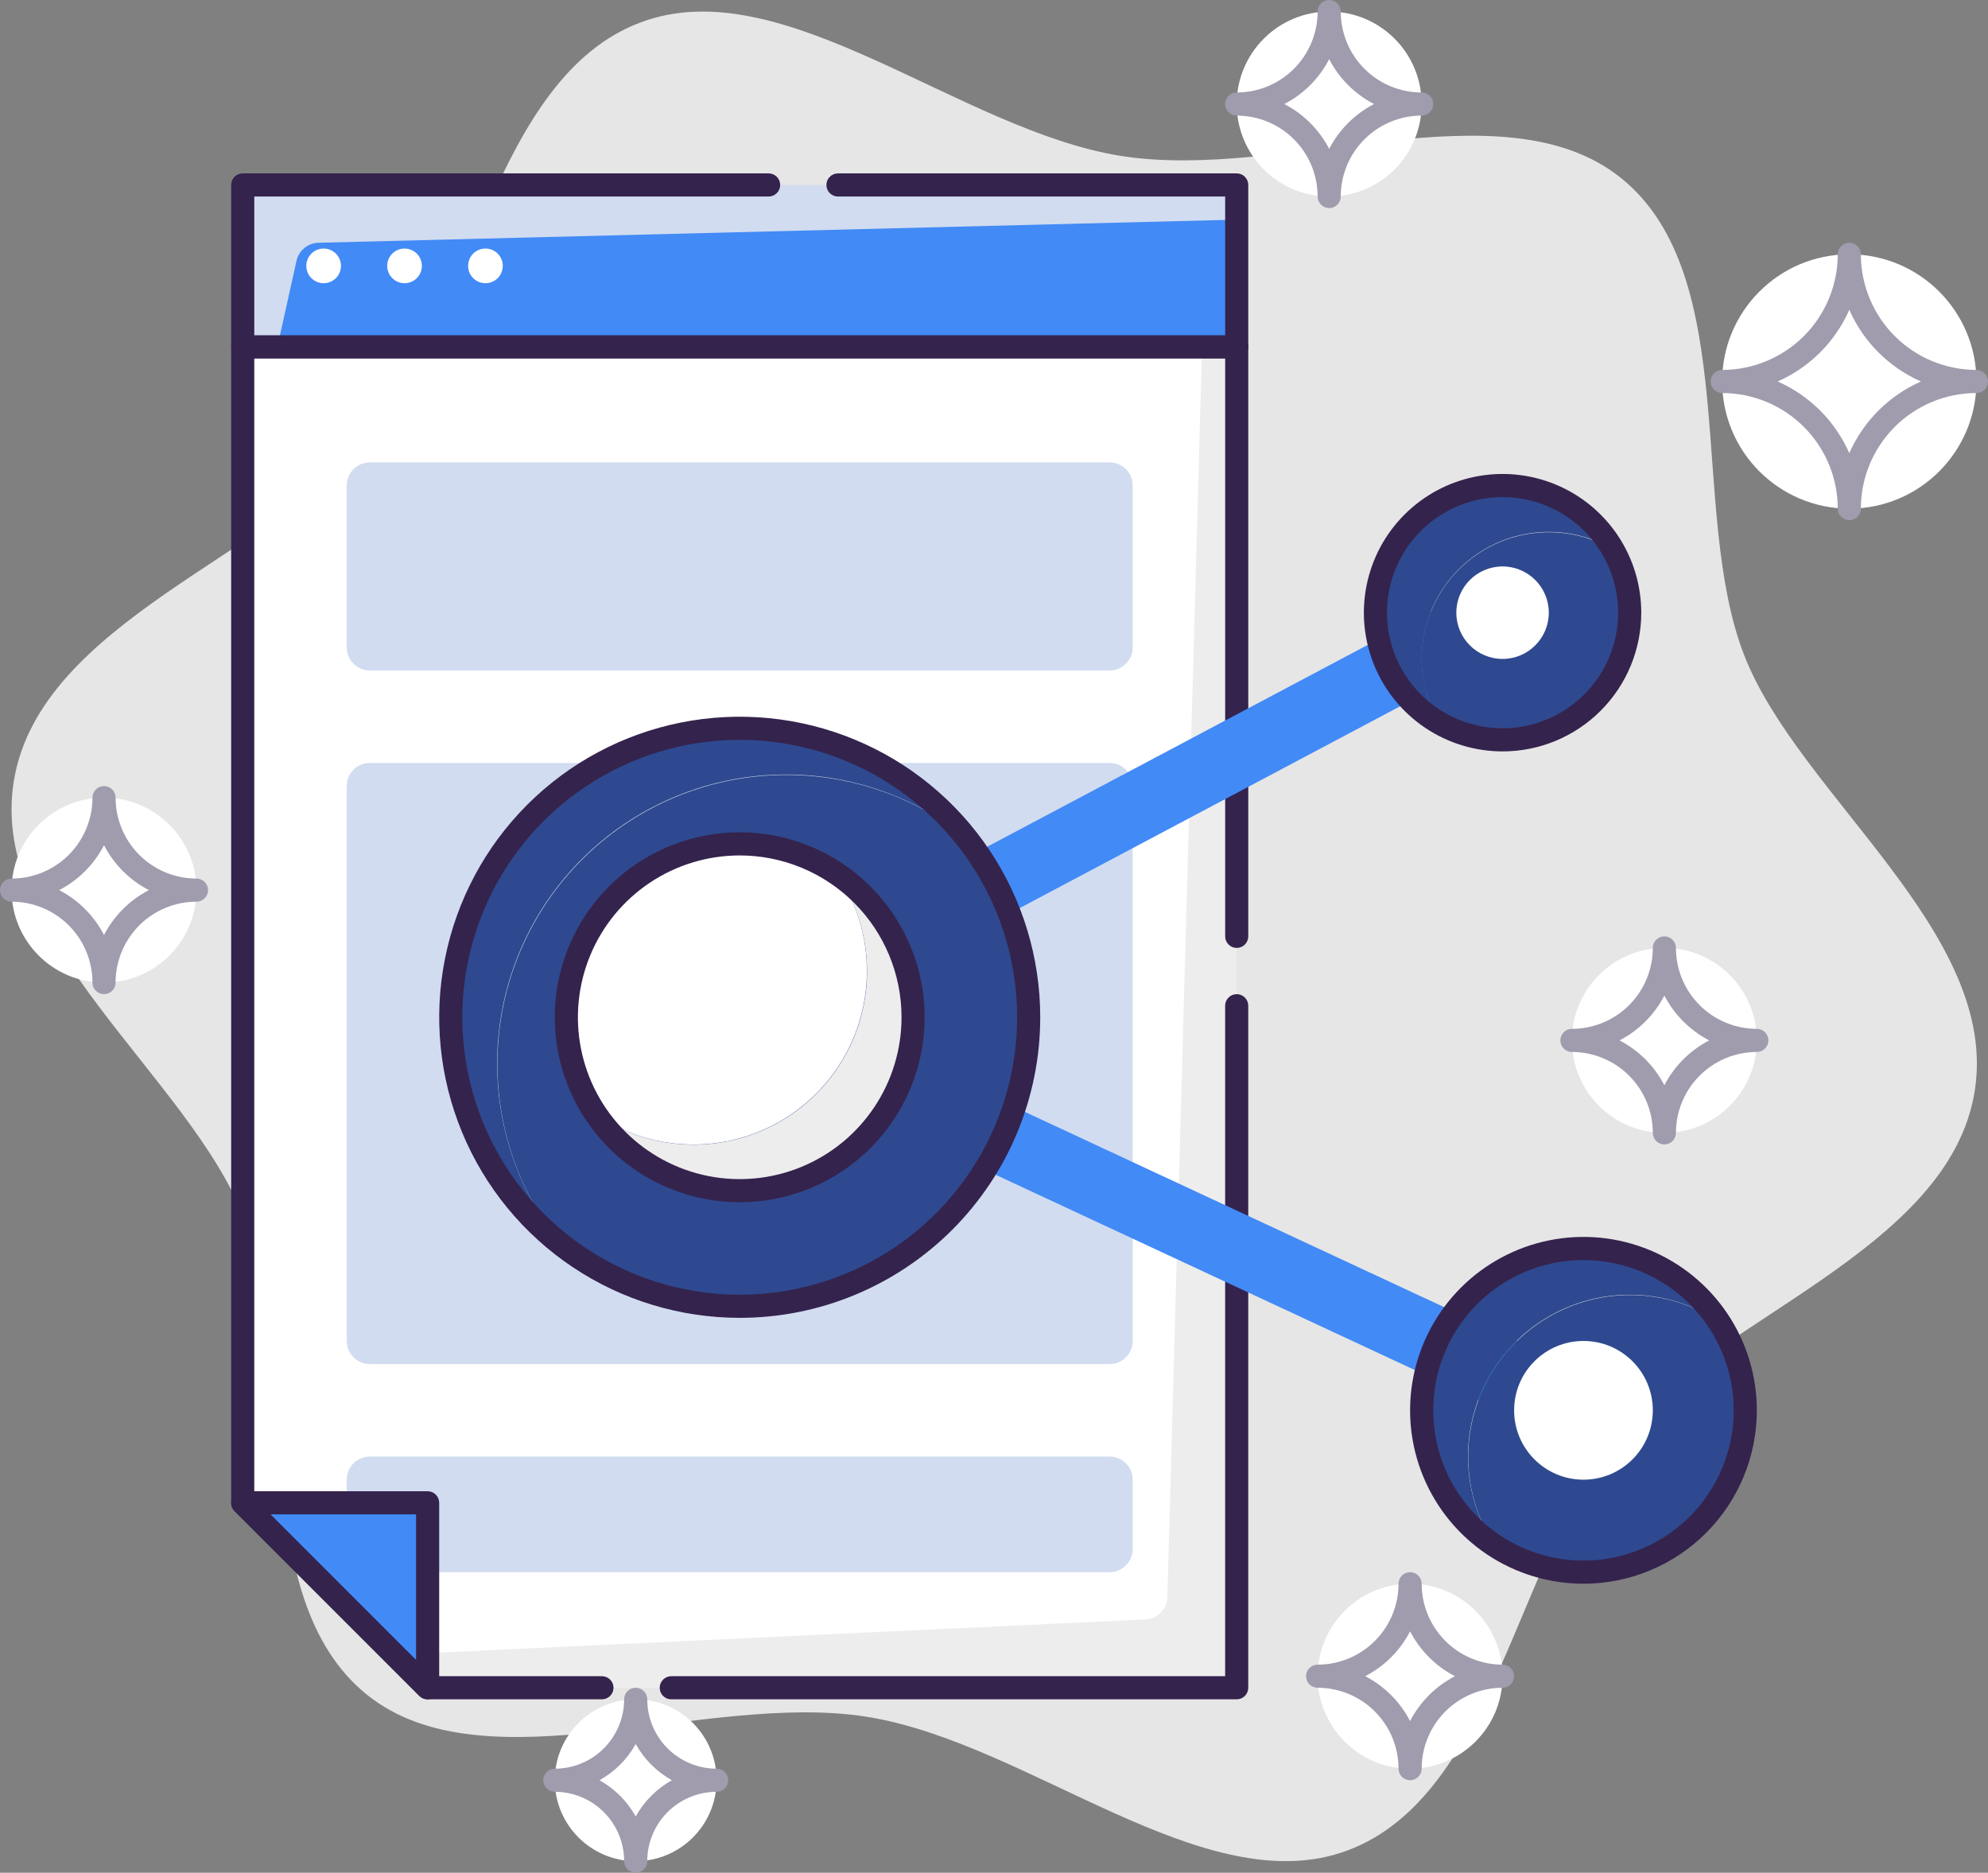 <svg width="172" height="162" viewBox="0 0 172 162" fill="none" xmlns="http://www.w3.org/2000/svg">
<rect x="0" y="0" width="172" height="162" fill="#808080" stroke="none"/>
<g clip-path="url(#clip0_6745_8133)">
<path d="M150.899 56.66C146.039 44.14 150.789 23.87 140.239 15.39C129.999 7.18 110.999 15.71 96.999 13.49C82.999 11.27 67.749 -2.7 55.419 1.94C42.699 6.72 40.749 27.43 32.139 37.83C23.799 47.9 3.449 53.79 1.199 67.55C-1.051 81.31 16.389 93.19 21.099 105.33C25.959 117.86 21.209 138.13 31.759 146.61C41.999 154.82 60.999 146.29 74.999 148.51C88.999 150.73 104.289 164.7 116.619 160.06C129.339 155.28 131.289 134.57 139.899 124.17C148.239 114.1 168.589 108.17 170.839 94.45C173.089 80.73 155.609 68.81 150.899 56.66Z" fill="#E6E6E6"/>
<path d="M107 146H37L21 130V30H107V146Z" fill="#EDEDED"/>
<path d="M99.15 140.09L37 143C30.75 136.75 27.25 136.25 21 130V30H104L101 138.14C100.989 138.637 100.793 139.112 100.451 139.472C100.109 139.833 99.645 140.053 99.15 140.09Z" fill="white"/>
<path d="M96 66H32C30.895 66 30 66.895 30 68V116C30 117.105 30.895 118 32 118H96C97.105 118 98 117.105 98 116V68C98 66.895 97.105 66 96 66Z" fill="#D1DCF0"/>
<path d="M96 126H32C30.895 126 30 126.895 30 128V134C30 135.105 30.895 136 32 136H96C97.105 136 98 135.105 98 134V128C98 126.895 97.105 126 96 126Z" fill="#D1DCF0"/>
<path d="M96 40H32C30.895 40 30 40.895 30 42V56C30 57.105 30.895 58 32 58H96C97.105 58 98 57.105 98 56V42C98 40.895 97.105 40 96 40Z" fill="#D1DCF0"/>
<path d="M52.08 147H37C36.868 147.001 36.738 146.976 36.616 146.926C36.494 146.876 36.383 146.803 36.29 146.71L20.29 130.71C20.197 130.617 20.124 130.506 20.074 130.384C20.024 130.262 19.999 130.132 20 130V30C20 29.735 20.105 29.48 20.293 29.293C20.48 29.105 20.735 29 21 29H107C107.265 29 107.52 29.105 107.707 29.293C107.895 29.48 108 29.735 108 30V81C108 81.265 107.895 81.52 107.707 81.707C107.52 81.895 107.265 82 107 82C106.735 82 106.48 81.895 106.293 81.707C106.105 81.52 106 81.265 106 81V31H22V129.59L37.41 145H52.08C52.345 145 52.6 145.105 52.787 145.293C52.975 145.48 53.08 145.735 53.08 146C53.08 146.265 52.975 146.52 52.787 146.707C52.6 146.895 52.345 147 52.08 147Z" fill="#34234D"/>
<path d="M106.998 147H58.078C57.813 147 57.559 146.895 57.371 146.707C57.184 146.52 57.078 146.265 57.078 146C57.078 145.735 57.184 145.48 57.371 145.293C57.559 145.105 57.813 145 58.078 145H105.998V87C105.998 86.735 106.103 86.48 106.291 86.293C106.479 86.105 106.733 86 106.998 86C107.263 86 107.518 86.105 107.705 86.293C107.893 86.48 107.998 86.735 107.998 87V146C107.998 146.265 107.893 146.52 107.705 146.707C107.518 146.895 107.263 147 106.998 147Z" fill="#34234D"/>
<path d="M107 16H21V30H107V16Z" fill="#D1DCF0"/>
<path d="M107 30H24L25.66 22.53C25.764 22.101 26.006 21.718 26.35 21.442C26.693 21.165 27.119 21.01 27.56 21L107 19V30Z" fill="#428AF6"/>
<path d="M107 31H21C20.735 31 20.48 30.895 20.293 30.707C20.105 30.52 20 30.265 20 30V16C20 15.735 20.105 15.48 20.293 15.293C20.48 15.105 20.735 15 21 15H66.5C66.765 15 67.02 15.105 67.207 15.293C67.395 15.48 67.5 15.735 67.5 16C67.5 16.265 67.395 16.52 67.207 16.707C67.02 16.895 66.765 17 66.5 17H22V29H106V17H72.5C72.235 17 71.98 16.895 71.793 16.707C71.605 16.52 71.5 16.265 71.5 16C71.5 15.735 71.605 15.48 71.793 15.293C71.98 15.105 72.235 15 72.5 15H107C107.265 15 107.52 15.105 107.707 15.293C107.895 15.48 108 15.735 108 16V30C108 30.265 107.895 30.52 107.707 30.707C107.52 30.895 107.265 31 107 31Z" fill="#34234D"/>
<path d="M28 24.5C28.828 24.5 29.5 23.828 29.5 23C29.5 22.172 28.828 21.5 28 21.5C27.172 21.5 26.5 22.172 26.5 23C26.5 23.828 27.172 24.5 28 24.5Z" fill="white"/>
<path d="M35 24.5C35.828 24.5 36.5 23.828 36.5 23C36.5 22.172 35.828 21.5 35 21.5C34.172 21.5 33.5 22.172 33.5 23C33.5 23.828 34.172 24.5 35 24.5Z" fill="white"/>
<path d="M42 24.5C42.828 24.5 43.5 23.828 43.5 23C43.5 22.172 42.828 21.5 42 21.5C41.172 21.5 40.5 22.172 40.5 23C40.5 23.828 41.172 24.5 42 24.5Z" fill="white"/>
<path d="M137 125C136.561 125.001 136.128 124.905 135.73 124.72L62.73 90.72C62.224 90.484 61.794 90.112 61.488 89.646C61.182 89.179 61.012 88.636 60.997 88.078C60.983 87.52 61.124 86.969 61.405 86.487C61.687 86.005 62.097 85.612 62.59 85.35L128.59 50.35C128.938 50.165 129.319 50.05 129.712 50.012C130.104 49.974 130.5 50.014 130.877 50.129C131.254 50.244 131.605 50.433 131.909 50.683C132.213 50.934 132.465 51.242 132.65 51.59C132.835 51.938 132.95 52.319 132.988 52.711C133.026 53.104 132.986 53.5 132.871 53.877C132.756 54.254 132.568 54.604 132.317 54.909C132.066 55.213 131.758 55.465 131.41 55.65L70.73 87.83L138.27 119.28C138.89 119.568 139.392 120.06 139.695 120.672C139.997 121.285 140.081 121.983 139.933 122.65C139.785 123.317 139.414 123.914 138.88 124.341C138.347 124.769 137.684 125.001 137 125Z" fill="#428AF6"/>
<path d="M68.001 67C73.655 66.994 79.142 68.913 83.561 72.44C81.372 69.676 78.622 67.407 75.493 65.781C72.365 64.155 68.927 63.209 65.407 63.005C61.887 62.802 58.364 63.346 55.068 64.6C51.773 65.855 48.781 67.793 46.287 70.286C43.794 72.779 41.856 75.772 40.601 79.067C39.347 82.362 38.803 85.886 39.007 89.406C39.21 92.926 40.156 96.364 41.782 99.492C43.408 102.621 45.677 105.371 48.441 107.56C45.514 103.88 43.685 99.448 43.163 94.775C42.641 90.102 43.448 85.376 45.49 81.141C47.533 76.905 50.729 73.332 54.71 70.83C58.692 68.329 63.299 67.001 68.001 67Z" fill="#2E498F"/>
<path d="M88.999 88C89.005 82.346 87.086 76.859 83.559 72.44C78.752 68.632 72.715 66.724 66.593 67.078C60.471 67.432 54.693 70.023 50.358 74.359C46.022 78.694 43.431 84.472 43.077 90.594C42.723 96.716 44.631 102.754 48.439 107.56C52.119 110.487 56.551 112.316 61.224 112.838C65.897 113.36 70.623 112.553 74.858 110.511C79.094 108.468 82.667 105.273 85.169 101.291C87.67 97.309 88.998 92.702 88.999 88Z" fill="#2E498F"/>
<path d="M140.998 112C143.733 111.997 146.408 112.8 148.688 114.31C147.549 112.568 146.035 111.102 144.258 110.019C142.48 108.936 140.483 108.263 138.413 108.048C136.342 107.834 134.25 108.085 132.288 108.781C130.327 109.478 128.545 110.603 127.073 112.075C125.601 113.547 124.476 115.328 123.78 117.29C123.083 119.251 122.833 121.344 123.047 123.414C123.261 125.485 123.934 127.482 125.017 129.259C126.101 131.037 127.566 132.55 129.308 133.69C127.921 131.58 127.131 129.133 127.021 126.61C126.911 124.087 127.485 121.581 128.683 119.358C129.882 117.135 131.659 115.277 133.827 113.982C135.995 112.686 138.473 112.002 140.998 112Z" fill="#2E498F"/>
<path d="M123.001 57C123.003 55.069 123.513 53.172 124.48 51.501C125.447 49.83 126.837 48.443 128.51 47.479C130.184 46.515 132.081 46.008 134.012 46.011C135.943 46.013 137.839 46.523 139.511 47.49C138.674 46.018 137.508 44.76 136.105 43.812C134.701 42.864 133.098 42.254 131.42 42.027C129.742 41.801 128.034 41.965 126.43 42.507C124.826 43.048 123.368 43.953 122.171 45.15C120.974 46.348 120.069 47.805 119.527 49.409C118.986 51.014 118.822 52.721 119.048 54.399C119.274 56.078 119.885 57.681 120.833 59.084C121.78 60.487 123.039 61.653 124.511 62.49C123.534 60.824 123.014 58.931 123.001 57Z" fill="#2E498F"/>
<path d="M151.002 122C151.005 119.265 150.201 116.59 148.692 114.31C146.001 112.55 142.786 111.769 139.587 112.1C136.389 112.431 133.402 113.853 131.128 116.126C128.854 118.4 127.432 121.387 127.102 124.586C126.771 127.784 127.551 130.999 129.312 133.69C131.422 135.077 133.868 135.868 136.391 135.978C138.915 136.088 141.421 135.513 143.644 134.315C145.867 133.117 147.725 131.34 149.02 129.172C150.315 127.004 151 124.525 151.002 122Z" fill="#2E498F"/>
<path d="M123 57C123.003 58.936 123.517 60.836 124.49 62.51C126.584 63.701 129.012 64.172 131.399 63.85C133.787 63.528 136.003 62.43 137.707 60.727C139.41 59.023 140.507 56.807 140.83 54.419C141.152 52.032 140.681 49.604 139.49 47.51C137.821 46.548 135.928 46.042 134.002 46.042C132.075 46.042 130.183 46.547 128.513 47.508C126.844 48.469 125.456 49.851 124.488 51.517C123.52 53.183 123.007 55.074 123 57Z" fill="#2E498F"/>
<path d="M72.418 75.58C74.383 78.467 75.279 81.949 74.951 85.426C74.624 88.903 73.093 92.156 70.624 94.626C68.155 97.095 64.901 98.626 61.424 98.953C57.947 99.281 54.465 98.385 51.578 96.42C52.82 98.245 54.449 99.773 56.349 100.896C58.25 102.018 60.375 102.708 62.572 102.915C64.77 103.122 66.986 102.841 69.062 102.093C71.139 101.345 73.025 100.148 74.585 98.587C76.146 97.027 77.343 95.141 78.091 93.064C78.839 90.987 79.12 88.772 78.913 86.574C78.706 84.376 78.016 82.252 76.894 80.351C75.771 78.451 74.243 76.822 72.418 75.58Z" fill="#EDEDED"/>
<path d="M75 84C75.005 80.998 74.106 78.064 72.42 75.58C69.533 73.615 66.05 72.719 62.574 73.047C59.097 73.374 55.843 74.905 53.374 77.374C50.904 79.844 49.374 83.097 49.047 86.574C48.719 90.051 49.615 93.533 51.58 96.42C53.835 97.95 56.465 98.837 59.187 98.984C61.909 99.132 64.619 98.535 67.027 97.258C69.435 95.981 71.45 94.072 72.855 91.736C74.259 89.4 75.001 86.726 75 84Z" fill="white"/>
<path d="M64 104C60.836 104 57.742 103.062 55.111 101.304C52.48 99.545 50.429 97.047 49.218 94.123C48.007 91.199 47.69 87.982 48.307 84.879C48.925 81.775 50.449 78.924 52.686 76.686C54.924 74.449 57.775 72.925 60.879 72.307C63.982 71.69 67.199 72.007 70.123 73.218C73.047 74.429 75.545 76.48 77.303 79.111C79.062 81.742 80 84.835 80 88C80 92.243 78.314 96.313 75.314 99.314C72.313 102.314 68.243 104 64 104ZM64 74C61.231 74 58.524 74.821 56.222 76.359C53.92 77.898 52.125 80.084 51.066 82.642C50.006 85.201 49.729 88.016 50.269 90.731C50.809 93.447 52.143 95.942 54.1 97.9C56.058 99.857 58.553 101.191 61.269 101.731C63.984 102.271 66.799 101.994 69.358 100.934C71.916 99.875 74.102 98.08 75.641 95.778C77.179 93.476 78 90.769 78 88C78 84.287 76.525 80.726 73.9 78.1C71.274 75.475 67.713 74 64 74Z" fill="#34234D"/>
<path d="M130 57C132.209 57 134 55.209 134 53C134 50.791 132.209 49 130 49C127.791 49 126 50.791 126 53C126 55.209 127.791 57 130 57Z" fill="white"/>
<path d="M64 114C58.858 114 53.831 112.475 49.555 109.618C45.279 106.761 41.947 102.701 39.979 97.95C38.011 93.199 37.496 87.971 38.5 82.928C39.503 77.884 41.979 73.251 45.615 69.615C49.251 65.979 53.884 63.503 58.928 62.5C63.971 61.496 69.199 62.011 73.95 63.979C78.701 65.947 82.761 69.279 85.618 73.555C88.475 77.831 90 82.858 90 88C90 94.896 87.261 101.509 82.385 106.385C77.509 111.261 70.896 114 64 114ZM64 64C59.253 64 54.613 65.408 50.666 68.045C46.719 70.682 43.643 74.43 41.827 78.816C40.01 83.201 39.535 88.027 40.461 92.682C41.387 97.338 43.673 101.614 47.029 104.971C50.386 108.327 54.662 110.613 59.318 111.539C63.973 112.465 68.799 111.99 73.184 110.173C77.57 108.357 81.318 105.28 83.955 101.334C86.592 97.387 88 92.747 88 88C88 81.635 85.472 75.53 80.971 71.029C76.47 66.529 70.365 64 64 64Z" fill="#34234D"/>
<path d="M137 137C134.033 137 131.133 136.12 128.666 134.472C126.2 132.824 124.277 130.481 123.142 127.74C122.006 124.999 121.709 121.983 122.288 119.074C122.867 116.164 124.296 113.491 126.393 111.393C128.491 109.296 131.164 107.867 134.074 107.288C136.983 106.709 139.999 107.006 142.74 108.142C145.481 109.277 147.824 111.2 149.472 113.666C151.12 116.133 152 119.033 152 122C152 125.978 150.42 129.794 147.607 132.607C144.794 135.42 140.978 137 137 137ZM137 109C134.429 109 131.915 109.762 129.778 111.191C127.64 112.619 125.974 114.65 124.99 117.025C124.006 119.401 123.748 122.014 124.25 124.536C124.751 127.058 125.99 129.374 127.808 131.192C129.626 133.01 131.942 134.249 134.464 134.75C136.986 135.252 139.599 134.994 141.975 134.01C144.35 133.027 146.381 131.36 147.809 129.222C149.238 127.085 150 124.571 150 122C150 118.552 148.63 115.246 146.192 112.808C143.754 110.37 140.448 109 137 109Z" fill="#34234D"/>
<path d="M137 128C140.314 128 143 125.314 143 122C143 118.686 140.314 116 137 116C133.686 116 131 118.686 131 122C131 125.314 133.686 128 137 128Z" fill="white"/>
<path d="M130 65C127.627 65 125.307 64.296 123.333 62.978C121.36 61.659 119.822 59.785 118.913 57.592C118.005 55.4 117.768 52.987 118.231 50.659C118.694 48.331 119.836 46.193 121.515 44.515C123.193 42.837 125.331 41.694 127.659 41.231C129.987 40.768 132.399 41.005 134.592 41.913C136.785 42.822 138.659 44.36 139.978 46.333C141.296 48.307 142 50.627 142 53C142 56.183 140.736 59.235 138.485 61.485C136.235 63.736 133.183 65 130 65ZM130 43C128.022 43 126.089 43.587 124.444 44.685C122.8 45.784 121.518 47.346 120.761 49.173C120.004 51 119.806 53.011 120.192 54.951C120.578 56.891 121.53 58.672 122.929 60.071C124.327 61.47 126.109 62.422 128.049 62.808C129.989 63.194 132 62.996 133.827 62.239C135.654 61.482 137.216 60.2 138.315 58.556C139.414 56.911 140 54.978 140 53C140 50.348 138.946 47.804 137.071 45.929C135.196 44.054 132.652 43 130 43Z" fill="#34234D"/>
<path d="M21 130L37 146V130H21Z" fill="#428AF6"/>
<path d="M36.998 147C36.867 147.001 36.736 146.976 36.614 146.926C36.492 146.876 36.382 146.803 36.288 146.71L20.288 130.71C20.149 130.569 20.055 130.391 20.018 130.197C19.981 130.003 20.002 129.802 20.078 129.62C20.153 129.437 20.281 129.281 20.444 129.171C20.608 129.06 20.801 129.001 20.998 129H36.998C37.263 129 37.518 129.105 37.705 129.293C37.893 129.48 37.998 129.735 37.998 130V146C37.997 146.197 37.938 146.39 37.828 146.554C37.717 146.718 37.561 146.845 37.378 146.92C37.26 146.976 37.129 147.003 36.998 147ZM23.408 131L35.998 143.59V131H23.408Z" fill="#34234D"/>
<path d="M160 44C166.075 44 171 39.075 171 33C171 26.925 166.075 22 160 22C153.925 22 149 26.925 149 33C149 39.075 153.925 44 160 44Z" fill="white"/>
<path d="M160 45C159.735 45 159.48 44.895 159.293 44.707C159.105 44.52 159 44.265 159 44C159 41.348 157.946 38.804 156.071 36.929C154.196 35.054 151.652 34 149 34C148.735 34 148.48 33.895 148.293 33.707C148.105 33.52 148 33.265 148 33C148 32.735 148.105 32.48 148.293 32.293C148.48 32.105 148.735 32 149 32C151.652 32 154.196 30.946 156.071 29.071C157.946 27.196 159 24.652 159 22C159 21.735 159.105 21.48 159.293 21.293C159.48 21.105 159.735 21 160 21C160.265 21 160.52 21.105 160.707 21.293C160.895 21.48 161 21.735 161 22C161 24.652 162.054 27.196 163.929 29.071C165.804 30.946 168.348 32 171 32C171.265 32 171.52 32.105 171.707 32.293C171.895 32.48 172 32.735 172 33C172 33.265 171.895 33.52 171.707 33.707C171.52 33.895 171.265 34 171 34C168.348 34 165.804 35.054 163.929 36.929C162.054 38.804 161 41.348 161 44C161 44.265 160.895 44.52 160.707 44.707C160.52 44.895 160.265 45 160 45ZM153.8 33C156.569 34.219 158.781 36.431 160 39.2C161.219 36.431 163.431 34.219 166.2 33C163.431 31.781 161.219 29.569 160 26.8C158.781 29.569 156.569 31.781 153.8 33Z" fill="#A09CAD"/>
<path d="M144 98C148.418 98 152 94.418 152 90C152 85.582 148.418 82 144 82C139.582 82 136 85.582 136 90C136 94.418 139.582 98 144 98Z" fill="white"/>
<path d="M144 99C143.735 99 143.48 98.895 143.293 98.707C143.105 98.52 143 98.265 143 98C143 96.144 142.263 94.363 140.95 93.05C139.637 91.737 137.857 91 136 91C135.735 91 135.48 90.895 135.293 90.707C135.105 90.52 135 90.265 135 90C135 89.735 135.105 89.48 135.293 89.293C135.48 89.105 135.735 89 136 89C137.857 89 139.637 88.263 140.95 86.95C142.263 85.637 143 83.856 143 82C143 81.735 143.105 81.48 143.293 81.293C143.48 81.105 143.735 81 144 81C144.265 81 144.52 81.105 144.707 81.293C144.895 81.48 145 81.735 145 82C145 83.856 145.737 85.637 147.05 86.95C148.363 88.263 150.143 89 152 89C152.265 89 152.52 89.105 152.707 89.293C152.895 89.48 153 89.735 153 90C153 90.265 152.895 90.52 152.707 90.707C152.52 90.895 152.265 91 152 91C150.143 91 148.363 91.737 147.05 93.05C145.737 94.363 145 96.144 145 98C145 98.265 144.895 98.52 144.707 98.707C144.52 98.895 144.265 99 144 99ZM140.12 90C141.783 90.862 143.138 92.218 144 93.88C144.862 92.218 146.217 90.862 147.88 90C146.217 89.138 144.862 87.782 144 86.12C143.138 87.782 141.783 89.138 140.12 90Z" fill="#A09CAD"/>
<path d="M122 153C126.418 153 130 149.418 130 145C130 140.582 126.418 137 122 137C117.582 137 114 140.582 114 145C114 149.418 117.582 153 122 153Z" fill="white"/>
<path d="M122 154C121.735 154 121.48 153.895 121.293 153.707C121.105 153.52 121 153.265 121 153C121 151.143 120.262 149.363 118.95 148.05C117.637 146.737 115.857 146 114 146C113.735 146 113.48 145.895 113.293 145.707C113.105 145.52 113 145.265 113 145C113 144.735 113.105 144.48 113.293 144.293C113.48 144.105 113.735 144 114 144C115.857 144 117.637 143.263 118.95 141.95C120.262 140.637 121 138.857 121 137C121 136.735 121.105 136.48 121.293 136.293C121.48 136.105 121.735 136 122 136C122.265 136 122.52 136.105 122.707 136.293C122.895 136.48 123 136.735 123 137C123 138.857 123.738 140.637 125.05 141.95C126.363 143.263 128.143 144 130 144C130.265 144 130.52 144.105 130.707 144.293C130.895 144.48 131 144.735 131 145C131 145.265 130.895 145.52 130.707 145.707C130.52 145.895 130.265 146 130 146C128.143 146 126.363 146.737 125.05 148.05C123.738 149.363 123 151.143 123 153C123 153.265 122.895 153.52 122.707 153.707C122.52 153.895 122.265 154 122 154ZM118.12 145C119.783 145.862 121.138 147.217 122 148.88C122.862 147.217 124.217 145.862 125.88 145C124.217 144.138 122.862 142.783 122 141.12C121.138 142.783 119.783 144.138 118.12 145Z" fill="#A09CAD"/>
<path d="M115 17C119.418 17 123 13.418 123 9C123 4.582 119.418 1 115 1C110.582 1 107 4.582 107 9C107 13.418 110.582 17 115 17Z" fill="white"/>
<path d="M115 18C114.735 18 114.48 17.895 114.293 17.707C114.105 17.52 114 17.265 114 17C114 15.143 113.262 13.363 111.95 12.05C110.637 10.738 108.857 10 107 10C106.735 10 106.48 9.895 106.293 9.707C106.105 9.52 106 9.265 106 9C106 8.735 106.105 8.48 106.293 8.293C106.48 8.105 106.735 8 107 8C108.857 8 110.637 7.263 111.95 5.95C113.262 4.637 114 2.857 114 1C114 0.735 114.105 0.48 114.293 0.293C114.48 0.105 114.735 0 115 0C115.265 0 115.52 0.105 115.707 0.293C115.895 0.48 116 0.735 116 1C116 2.857 116.738 4.637 118.05 5.95C119.363 7.263 121.143 8 123 8C123.265 8 123.52 8.105 123.707 8.293C123.895 8.48 124 8.735 124 9C124 9.265 123.895 9.52 123.707 9.707C123.52 9.895 123.265 10 123 10C121.143 10 119.363 10.738 118.05 12.05C116.738 13.363 116 15.143 116 17C116 17.265 115.895 17.52 115.707 17.707C115.52 17.895 115.265 18 115 18ZM111.12 9C112.783 9.862 114.138 11.217 115 12.88C115.862 11.217 117.217 9.862 118.88 9C117.217 8.138 115.862 6.783 115 5.12C114.138 6.783 112.783 8.138 111.12 9Z" fill="#A09CAD"/>
<path d="M9 85C13.418 85 17 81.418 17 77C17 72.582 13.418 69 9 69C4.582 69 1 72.582 1 77C1 81.418 4.582 85 9 85Z" fill="white"/>
<path d="M9 86C8.735 86 8.48 85.895 8.293 85.707C8.105 85.52 8 85.265 8 85C8 83.144 7.263 81.363 5.95 80.05C4.637 78.737 2.857 78 1 78C0.735 78 0.48 77.895 0.293 77.707C0.105 77.52 0 77.265 0 77C0 76.735 0.105 76.48 0.293 76.293C0.48 76.105 0.735 76 1 76C2.857 76 4.637 75.263 5.95 73.95C7.263 72.637 8 70.856 8 69C8 68.735 8.105 68.48 8.293 68.293C8.48 68.105 8.735 68 9 68C9.265 68 9.52 68.105 9.707 68.293C9.895 68.48 10 68.735 10 69C10 70.856 10.738 72.637 12.05 73.95C13.363 75.263 15.143 76 17 76C17.265 76 17.52 76.105 17.707 76.293C17.895 76.48 18 76.735 18 77C18 77.265 17.895 77.52 17.707 77.707C17.52 77.895 17.265 78 17 78C15.143 78 13.363 78.737 12.05 80.05C10.738 81.363 10 83.144 10 85C10 85.265 9.895 85.52 9.707 85.707C9.52 85.895 9.265 86 9 86ZM5.12 77C6.783 77.862 8.138 79.218 9 80.88C9.862 79.218 11.217 77.862 12.88 77C11.217 76.138 9.862 74.782 9 73.12C8.138 74.782 6.783 76.138 5.12 77Z" fill="#A09CAD"/>
<path d="M55 161C58.866 161 62 157.866 62 154C62 150.134 58.866 147 55 147C51.134 147 48 150.134 48 154C48 157.866 51.134 161 55 161Z" fill="white"/>
<path d="M55 162C54.735 162 54.48 161.895 54.293 161.707C54.105 161.52 54 161.265 54 161C54 159.409 53.368 157.883 52.243 156.757C51.117 155.632 49.591 155 48 155C47.735 155 47.48 154.895 47.293 154.707C47.105 154.52 47 154.265 47 154C47 153.735 47.105 153.48 47.293 153.293C47.48 153.105 47.735 153 48 153C49.591 153 51.117 152.368 52.243 151.243C53.368 150.117 54 148.591 54 147C54 146.735 54.105 146.48 54.293 146.293C54.48 146.105 54.735 146 55 146C55.265 146 55.52 146.105 55.707 146.293C55.895 146.48 56 146.735 56 147C56 148.591 56.632 150.117 57.757 151.243C58.883 152.368 60.409 153 62 153C62.265 153 62.52 153.105 62.707 153.293C62.895 153.48 63 153.735 63 154C63 154.265 62.895 154.52 62.707 154.707C62.52 154.895 62.265 155 62 155C60.409 155 58.883 155.632 57.757 156.757C56.632 157.883 56 159.409 56 161C56 161.265 55.895 161.52 55.707 161.707C55.52 161.895 55.265 162 55 162ZM51.87 154C53.183 154.733 54.267 155.817 55 157.13C55.733 155.817 56.817 154.733 58.13 154C56.817 153.267 55.733 152.183 55 150.87C54.267 152.183 53.183 153.267 51.87 154Z" fill="#A09CAD"/>
</g>
<defs>
<clipPath id="clip0_6745_8133">
<rect width="172" height="162" fill="white"/>
</clipPath>
</defs>
</svg>
